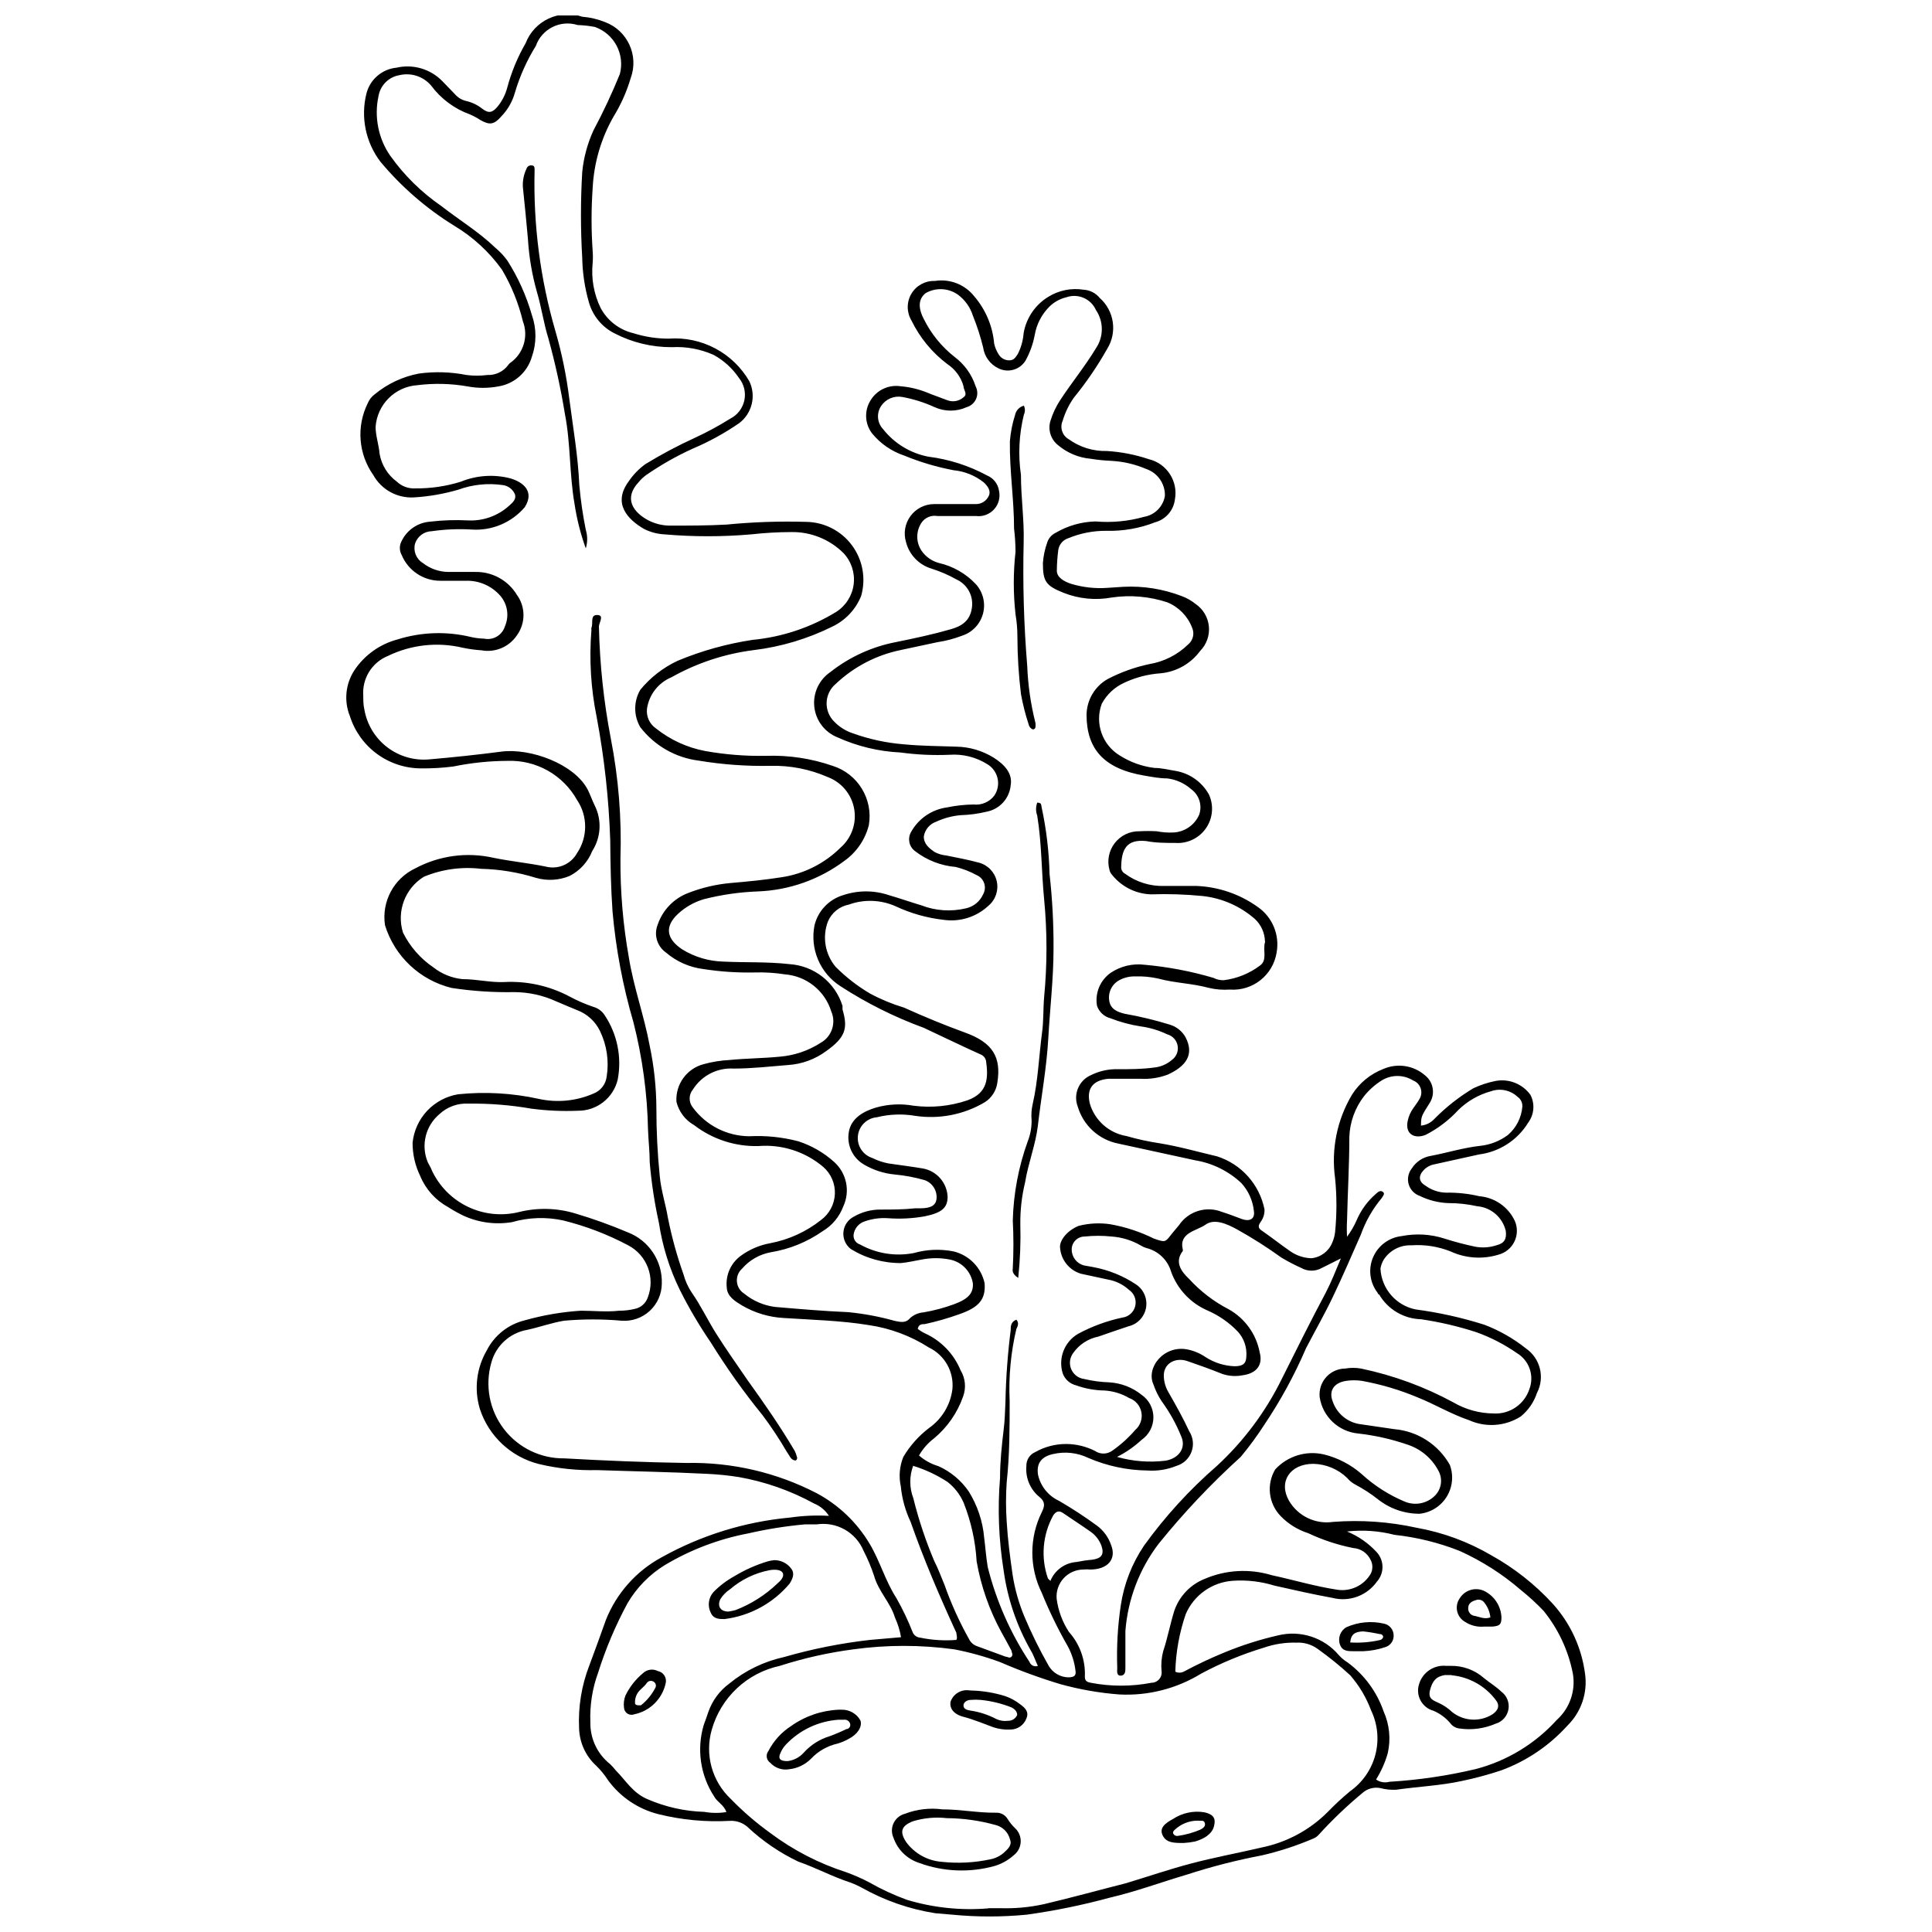 <?xml version="1.0" encoding="UTF-8"?>
<!-- Uploaded to: SVG Repo, www.svgrepo.com, Generator: SVG Repo Mixer Tools -->
<svg width="800px" height="800px" version="1.1" viewBox="144 144 512 512" xmlns="http://www.w3.org/2000/svg">
 <defs>
  <clipPath id="a">
   <path d="m235 148.09h330v503.81h-330z"/>
  </clipPath>
 </defs>
 <g clip-path="url(#a)">
  <path d="m520.58 442.3c1.332-0.133 2.57-0.742 3.488-1.715 3.102-3.168 6.602-5.922 10.406-8.195 1.891-0.883 3.879-1.535 5.926-1.938 3.519-0.637 7.094 0.809 9.188 3.707 1.223 2.371 0.984 5.227-0.609 7.363-2.836 4.633-7.621 7.727-13.008 8.418l-12.016 2.656c-1.02 0.203-1.953 0.727-2.656 1.496-1.441 1.496-1.383 3.047 0.441 4.098 1.602 1.191 3.539 1.848 5.539 1.879 2.941-0.051 5.879 0.266 8.746 0.941 4.082 0.332 7.676 2.824 9.41 6.535 0.777 1.758 0.738 3.769-0.105 5.5-0.84 1.727-2.402 2.996-4.266 3.469-4.191 1.273-8.707 0.957-12.68-0.887-3.289-1.301-6.824-1.852-10.352-1.605-2.93-0.125-5.707 1.309-7.309 3.766-0.457 0.742-0.758 1.57-0.887 2.434 0.281 5.316 4.133 9.766 9.355 10.797 6.16 0.816 12.238 2.168 18.16 4.043 3.996 1.52 7.731 3.648 11.074 6.312 3.789 2.644 5.019 7.695 2.879 11.789-0.805 2.43-2.285 4.582-4.266 6.203-4.113 2.629-9.277 3.004-13.73 0.996-4.762-1.605-9.023-4.207-13.621-6.035h0.004c-4.734-1.988-9.672-3.457-14.727-4.375-1.414-0.219-2.852-0.219-4.266 0-3.211 0.5-4.652 2.656-3.488 5.535l0.004 0.004c1.156 3.293 4.113 5.621 7.582 5.977l8.691 1.273c6.176 0.523 11.691 4.07 14.73 9.469 1.043 2.793 0.734 5.914-0.836 8.449-1.57 2.531-4.227 4.199-7.195 4.504-4.023 0.004-7.926-1.363-11.07-3.875-1.871-1.469-3.875-2.766-5.981-3.875-0.805-0.43-1.52-1.016-2.102-1.715-2.406-2.344-5.613-3.688-8.973-3.766-6.258 0-9.355 4.816-6.422 9.855 2.398 4.031 6.988 6.215 11.629 5.535 7.418-0.574 14.879-0.051 22.145 1.551 6.988 1.242 13.699 3.715 19.82 7.309 6.059 3.367 11.535 7.684 16.223 12.789 4.672 5.148 7.664 11.598 8.582 18.492 0.758 5.09-0.973 10.238-4.652 13.84-4.789 5.305-10.793 9.367-17.496 11.848-3.43 1.141-6.922 2.086-10.461 2.824-5.535 1.219-11.625 1.496-17.441 2.324-1.418 0.074-2.836-0.074-4.207-0.441-1.734-0.336-3.523 0.18-4.816 1.383-4.113 3.414-7.981 7.113-11.57 11.074-0.383 0.418-0.855 0.738-1.387 0.941-4.383 1.871-8.922 3.356-13.562 4.43-6.781 1.289-13.477 3.008-20.043 5.148-6.754 1.992-13.289 4.43-20.152 6.035v-0.004c-7.277 1.984-14.672 3.5-22.145 4.543-6.574 0.637-13.191 0.637-19.766 0l-4.539-0.387v-0.004c-6.785-1.07-13.328-3.34-19.32-6.695-1.016-0.559-2.07-1.043-3.156-1.441-4.762-1.551-9.137-3.93-13.785-5.535-4.934-2.356-9.469-5.453-13.453-9.191-1.297-1.133-2.988-1.711-4.707-1.605-6.348 0.352-12.711-0.242-18.879-1.773-5.359-1.34-10.078-4.516-13.344-8.969-0.898-1.41-1.957-2.711-3.156-3.875-2.809-2.562-4.445-6.164-4.539-9.965-0.258-5.664 0.664-11.32 2.715-16.609 1.496-3.984 2.934-7.973 4.375-12.016l-0.004 0.004c2.812-7.094 8.023-12.969 14.727-16.609 10.523-5.875 22.16-9.48 34.16-10.574 3.391-0.492 6.82-0.641 10.242-0.445-0.945-1.465-2.316-2.606-3.93-3.266-6.25-3.426-13.02-5.805-20.043-7.031-2.715-0.422-5.449-0.699-8.195-0.832-9.742-0.5-19.543-0.664-29.344-0.996h0.004c-5.16 0.129-10.316-0.41-15.336-1.605-7.391-1.852-13.309-7.371-15.668-14.613-1.566-5.199-0.902-10.812 1.828-15.504 2.035-4 5.715-6.91 10.074-7.973 4.844-1.367 9.816-2.219 14.836-2.547 3.379 0 6.809 0.387 10.188 0 1.418 0.008 2.832-0.16 4.207-0.496 1.586-0.348 2.871-1.508 3.379-3.047 2.019-5.25-0.219-11.18-5.203-13.785-5.449-2.894-11.23-5.106-17.219-6.59-4.488-0.977-9.148-0.824-13.566 0.445-4.414 0.738-8.949 0.121-13.008-1.773-1.352-0.66-2.664-1.402-3.934-2.215-3.352-1.832-5.973-4.762-7.418-8.305-1.32-2.723-2.004-5.715-1.992-8.746 0.324-3.168 1.68-6.144 3.859-8.465 2.184-2.32 5.066-3.859 8.211-4.379 7.141-0.734 14.355-0.32 21.371 1.219 4.84 1.07 9.898 0.586 14.449-1.387 1.922-0.723 3.285-2.445 3.543-4.484 0.668-4.125 0.047-8.359-1.773-12.125-1.242-2.559-3.422-4.539-6.09-5.535-1.828-0.719-3.652-1.551-5.535-2.324-3.477-1.594-7.25-2.422-11.074-2.438-5.555 0.105-11.113-0.266-16.609-1.105-8.395-2.047-15.102-8.355-17.66-16.609-0.953-6.231 2.285-12.348 7.973-15.059 6.356-3.41 13.727-4.414 20.762-2.824 4.594 0.941 9.246 1.383 13.84 2.324 3.254 0.855 6.672-0.605 8.305-3.543 2.879-4.266 2.879-9.852 0-14.117-1.82-3.254-4.508-5.945-7.758-7.773-3.254-1.824-6.949-2.719-10.676-2.578-4.82 0.023-9.621 0.523-14.34 1.492-2.793 0.359-5.602 0.527-8.414 0.5-4.231 0.02-8.352-1.312-11.77-3.805-3.418-2.488-5.945-6.008-7.223-10.035-1.617-3.992-1.18-8.516 1.164-12.125 2.676-4.031 6.731-6.941 11.402-8.195 6.316-1.988 13.055-2.219 19.488-0.664 1.145 0.262 2.316 0.41 3.488 0.441 2.414 0.512 4.816-0.906 5.539-3.266 1.168-2.68 0.715-5.789-1.164-8.027-2.293-2.668-5.672-4.156-9.191-4.043h-6.699c-4.496 0.035-8.566-2.656-10.297-6.809-0.66-1.168-0.66-2.598 0-3.766 1.43-2.938 4.324-4.883 7.586-5.094 3.269-0.387 6.566-0.496 9.855-0.332 4.07 0.238 8.062-1.18 11.07-3.93 0.941-0.832 1.992-1.773 1.441-3.102-0.582-1.266-1.773-2.144-3.156-2.324-3.973-0.578-8.023-0.16-11.793 1.219-3.844 1.121-7.797 1.809-11.793 2.047-4.418 0.242-8.586-2.059-10.738-5.922-1.938-2.738-3.102-5.945-3.363-9.289-0.266-3.344 0.383-6.695 1.867-9.703 0.379-0.945 1.012-1.77 1.828-2.379 3.394-2.82 7.453-4.727 11.789-5.535 4.184-0.566 8.43-0.434 12.57 0.387 1.836 0.238 3.699 0.238 5.535 0 2.172 0.09 4.25-0.906 5.535-2.656 0.117-0.191 0.27-0.363 0.445-0.5 3.566-2.453 4.988-7.031 3.43-11.074-1.156-4.805-3.019-9.414-5.535-13.672-3.367-4.699-7.664-8.656-12.621-11.629-7.406-4.57-14.027-10.312-19.602-16.996-3.906-5.144-5.269-11.781-3.707-18.047 0.941-3.742 4.133-6.492 7.973-6.867 4.41-1.02 9.031 0.348 12.18 3.602l3.266 3.379v-0.004c0.758 0.906 1.785 1.547 2.934 1.828 1.574 0.348 3.051 1.051 4.32 2.047 1.715 1.328 2.711 1.105 4.098-0.555 1.191-1.461 2.059-3.16 2.543-4.981 1.102-4.129 2.738-8.094 4.875-11.793 2.305-5.988 8.926-9.094 15.004-7.031 2.09 0.172 4.144 0.656 6.09 1.441 5.945 2.25 8.961 8.875 6.754 14.836-1.055 3.582-2.582 7.008-4.539 10.188-3.316 5.805-5.215 12.312-5.539 18.988-0.387 5.531-0.387 11.082 0 16.609 0.086 1.07 0.086 2.144 0 3.211-0.414 4.086 0.312 8.207 2.106 11.902 1.801 3.379 4.969 5.816 8.691 6.699 3.027 0.957 6.184 1.445 9.355 1.441 4.266-0.316 8.531 0.578 12.309 2.574 3.781 1.996 6.922 5.019 9.062 8.719 1.848 3.856 0.738 8.477-2.656 11.074-3.891 2.688-8.047 4.973-12.402 6.809-4.297 1.957-8.406 4.293-12.289 6.977-0.742 0.539-1.414 1.172-1.996 1.883-3.984 4.262-1.551 7.918 2.602 10.133l0.004-0.004c1.715 0.879 3.609 1.352 5.535 1.387 5.039 0 10.133 0 15.168-0.277 7.027-0.684 14.094-0.926 21.148-0.719 4.789 0.086 9.262 2.394 12.102 6.246 2.844 3.852 3.731 8.809 2.406 13.406-1.418 3.508-4.078 6.363-7.477 8.027-6.598 3.293-13.715 5.43-21.035 6.312-7.652 0.973-15.039 3.414-21.758 7.195-3.484 1.449-5.949 4.625-6.481 8.363-0.223 2.012 0.668 3.984 2.328 5.148 3.812 3.055 8.316 5.129 13.121 6.031 5.332 0.953 10.746 1.379 16.164 1.273 5.981-0.199 11.949 0.699 17.605 2.66 6.672 2.113 10.762 8.824 9.578 15.723-0.965 3.797-3.238 7.129-6.422 9.41-6.652 4.988-14.668 7.828-22.977 8.141-4.82 0.176-9.605 0.863-14.281 2.047-2.559 0.742-4.91 2.07-6.867 3.875-3.652 3.379-3.102 6.644 1.051 9.41v0.004c3.332 2.062 7.156 3.191 11.074 3.266 5.535 0.277 11.516 0 17.328 0.664 3.199 0.195 6.266 1.355 8.785 3.336 2.523 1.977 4.383 4.676 5.332 7.738v0.941c1.496 5.039 0.773 7.418-4.375 11.074l0.004-0.004c-2.926 2.148-6.402 3.418-10.023 3.656-4.816 0.387-9.633 0.941-14.449 0.941-4.34-0.266-8.477 1.855-10.797 5.535-1.16 1.395-1.16 3.422 0 4.816 3.516 4.738 9.051 7.547 14.949 7.586 4.363-0.227 8.73 0.223 12.957 1.328 3.547 1.145 6.812 3.031 9.578 5.535 3.258 2.957 4.223 7.688 2.379 11.684-1.027 2.785-2.981 5.133-5.535 6.641-4.07 2.84-8.723 4.734-13.621 5.539-2.992 0.527-5.711 2.07-7.695 4.371-0.965 0.871-1.465 2.141-1.355 3.434 0.105 1.293 0.812 2.461 1.91 3.156 2.344 1.93 5.184 3.156 8.191 3.543 6.477 0.555 12.898 1.105 19.379 1.383 4.195 0.406 8.344 1.188 12.402 2.328 1.605 0.332 2.934 0.609 4.098-0.832 0.977-0.84 2.199-1.344 3.484-1.438 2.758-0.473 5.461-1.195 8.086-2.16 3.766-1.383 5.148-2.934 4.984-5.535h-0.004c-0.52-3.188-2.977-5.707-6.144-6.312-2.43-0.473-4.93-0.473-7.363 0-1.883 0.332-3.711 0.773-5.535 0.941-4.691 0.031-9.293-1.254-13.289-3.711-1.387-1.062-2.137-2.762-1.977-4.504 0.156-1.742 1.195-3.281 2.754-4.078 2.133-1.238 4.559-1.891 7.031-1.883 3.047 0 6.144 0 9.191-0.332h1.383c3.047 0 4.152-0.941 4.32-2.492l-0.004 0.004c0.227-2.191-1.078-4.254-3.156-4.984-2.602-0.746-5.273-1.25-7.973-1.496-2.875-0.277-5.652-1.184-8.137-2.656-2.965-1.742-4.551-5.133-3.984-8.527 0.555-3.652 3.82-5.535 7.141-6.531 3.273-0.938 6.723-1.109 10.074-0.5 4.793 0.605 9.656 0.113 14.23-1.438 5.535-1.992 5.535-6.09 4.926-10.465-0.164-0.793-0.73-1.441-1.492-1.715-5.039-2.269-10.02-4.707-15.004-7.031-7.777-2.844-15.207-6.559-22.148-11.074-2.617-1.691-4.668-4.133-5.883-7.008-1.215-2.871-1.535-6.043-0.926-9.102 0.938-3.816 3.82-6.848 7.586-7.973 3.934-1.328 8.191-1.328 12.125 0 2.879 0.832 5.535 1.773 8.637 2.711 3.762 1.445 7.871 1.715 11.793 0.777 2.016-0.441 3.703-1.82 4.539-3.711 0.508-0.891 0.609-1.957 0.285-2.93-0.328-0.973-1.059-1.762-2.004-2.164-1.746-0.953-3.606-1.676-5.535-2.156-3.93-0.332-7.68-1.793-10.797-4.211-1.574-1.168-2.027-3.332-1.051-5.035 1.961-3.562 5.492-5.988 9.523-6.535 2.312-0.48 4.668-0.742 7.031-0.773 2.137 0.238 4.238-0.668 5.535-2.383 0.895-1.336 1.199-2.984 0.844-4.555-0.355-1.57-1.34-2.926-2.727-3.75-2.988-1.871-6.5-2.746-10.02-2.488-4.348 0.184-8.699-0.02-13.012-0.609-5.738-0.273-11.371-1.625-16.609-3.988-3.402-1.332-5.789-4.445-6.195-8.078-0.406-3.637 1.234-7.195 4.258-9.25 5.047-3.977 10.969-6.691 17.273-7.918 4.926-0.996 9.855-2.047 14.672-3.434 2.934-0.832 5.039-2.269 5.535-5.535 0.543-3.168-1.117-6.305-4.039-7.641-2.109-1.184-4.336-2.148-6.644-2.879-3.328-0.996-5.891-3.664-6.754-7.031-0.715-2.356-0.277-4.914 1.184-6.898 1.461-1.98 3.769-3.16 6.234-3.176h5.535 5.539c1.516 0.027 2.898-0.871 3.488-2.269 0.555-1.328-0.387-2.547-1.383-3.488h-0.004c-2.293-1.816-5.059-2.934-7.973-3.211-4.473-0.844-8.852-2.144-13.062-3.875-3.367-1.117-6.348-3.172-8.582-5.926-1.914-2.539-2.066-5.992-0.387-8.691 1.645-2.754 4.797-4.242 7.969-3.766 2.356 0.199 4.668 0.742 6.867 1.605 1.828 0.773 3.711 1.383 5.535 2.106 1.457 0.547 3.094 0.25 4.266-0.777 1.219-0.832 0-1.938 0-2.988-0.68-2.387-2.191-4.449-4.266-5.812-4.047-3.047-7.309-7.016-9.523-11.57-1.301-2.18-1.305-4.894-0.012-7.078 1.293-2.184 3.68-3.481 6.215-3.387 3.973-0.637 7.981 0.93 10.465 4.098 3.019 3.516 4.856 7.894 5.258 12.512 0.215 0.961 0.59 1.879 1.105 2.711 0.562 1.043 1.645 1.699 2.824 1.719 1.383 0 1.715-0.832 2.324-1.66h0.004c0.875-1.727 1.402-3.609 1.547-5.539 0.688-4.004 3.066-7.516 6.535-9.633 2.805-1.742 6.148-2.41 9.41-1.883 1.641 0.105 3.168 0.887 4.207 2.16 3.875 3.414 4.715 9.121 1.996 13.508-2.562 4.543-5.508 8.859-8.805 12.902-1.328 1.867-2.336 3.945-2.988 6.144-0.809 1.781-0.137 3.883 1.551 4.871 2.953 2.144 6.535 3.254 10.184 3.156 3.769 0.23 7.492 0.957 11.074 2.16 4.809 1.152 7.856 5.883 6.922 10.738-0.367 2.863-2.422 5.223-5.207 5.981-4.141 1.621-8.562 2.391-13.008 2.269-3.418-0.023-6.805 0.637-9.965 1.938-1.426 0.43-2.481 1.633-2.715 3.102-0.242 1.836-0.371 3.684-0.387 5.535 0 1.773 1.883 2.824 3.652 3.434 3.172 0.977 6.492 1.352 9.801 1.105l4.207-0.277c5.285-0.266 10.566 0.582 15.504 2.492 1.301 0.484 2.516 1.176 3.598 2.051 2 1.355 3.293 3.535 3.531 5.941 0.234 2.406-0.613 4.793-2.312 6.516-2.488 3.371-6.293 5.527-10.465 5.922-3.379 0.23-6.684 1.094-9.746 2.547-2.504 1.156-4.566 3.102-5.867 5.535-1.902 5.141 0.121 10.906 4.816 13.73 2.766 1.75 5.887 2.867 9.137 3.269 1.883 0 3.766 0.5 5.535 0.773 3.769 0.613 7.055 2.918 8.914 6.258 1.34 2.918 1.039 6.324-0.793 8.965-1.828 2.637-4.918 4.113-8.121 3.879-2.602 0-5.148 0-7.75-0.5-5.148-0.5-6.531 2.106-6.59 7.031 0.02 0.676 0.402 1.289 0.996 1.605 3.019 2.242 6.707 3.394 10.465 3.266h8.469 0.004c5.828 0.223 11.469 2.148 16.219 5.539 3.926 2.691 5.898 7.441 5.039 12.125-0.961 5.988-6.352 10.25-12.402 9.797-1.855 0.133-3.723-0.016-5.535-0.441-4.43-1.219-9.078-1.273-13.508-2.492-2-0.441-4.047-0.629-6.09-0.555-1.406-0.031-2.797 0.293-4.043 0.941-2.039 1.039-3.164 3.285-2.769 5.539 0.332 2.215 2.215 2.988 4.152 3.434v-0.004c4.023 0.711 8 1.672 11.906 2.879 1.758 0.531 3.246 1.723 4.152 3.324 2.438 4.707 0 7.75-4.707 9.91-2.312 0.871-4.785 1.25-7.254 1.105h-8.469c-4.262 0.387-5.867 2.769-4.926 6.59h-0.004c1.328 4.473 5.086 7.801 9.691 8.582 2.922 0.84 5.902 1.488 8.91 1.938 5.094 0.832 10.078 2.269 15.059 3.434l0.004-0.004c3.168 1.004 6.008 2.836 8.227 5.309 2.223 2.477 3.738 5.496 4.394 8.754 0.055 1.215-0.316 2.41-1.051 3.379-0.609 0.887-0.719 1.551 0.277 2.215 2.656 1.828 5.148 3.82 7.641 5.535h-0.004c1.633 1.129 3.555 1.762 5.539 1.828 2.465-0.23 4.598-1.809 5.535-4.098 0.398-0.898 0.66-1.848 0.773-2.824 0.473-4.75 0.473-9.535 0-14.285-1.066-7.676 0.516-15.488 4.488-22.145 1.961-3.106 4.875-5.492 8.301-6.809 3.715-1.617 8.027-0.949 11.074 1.715 2.231 1.789 2.734 4.977 1.164 7.363-2.215 3.488-2.215 3.488-2.269 5.926zm-123.13 136.3c0.332-0.664 0-1.273 0-1.883-4.43-9.633-8.637-19.434-12.125-29.398-1.402-2.965-2.285-6.148-2.602-9.41-0.57-2.609-0.34-5.332 0.664-7.809 1.766-2.984 4.098-5.598 6.863-7.695 3.394-2.402 5.621-6.117 6.144-10.242 0.453-4.637-2.047-9.066-6.254-11.07-4.816-3.082-10.234-5.098-15.891-5.926-7.418-1.219-15.004-1.383-22.531-1.883-3.906-0.203-7.703-1.344-11.074-3.32-1.828-1.105-3.93-2.379-4.043-4.707-0.367-3.254 1.023-6.461 3.656-8.414 2.328-1.715 5.016-2.867 7.859-3.379 4.918-0.926 9.535-3.035 13.453-6.144 2.207-1.617 3.559-4.152 3.68-6.883 0.117-2.734-1.012-5.375-3.07-7.18-4.777-4.055-10.969-6.047-17.215-5.535-6.133 0.152-12.133-1.801-17-5.535-2.356-1.332-4.059-3.574-4.703-6.203-0.285-4.613 2.727-8.785 7.195-9.965 2.242-0.617 4.543-0.988 6.867-1.105 4.43-0.441 8.914-0.441 13.398-0.887 3.824-0.324 7.512-1.578 10.738-3.656 2.965-1.633 4.191-5.262 2.824-8.359-1.707-5.473-6.574-9.355-12.289-9.797-2.676-0.418-5.383-0.586-8.086-0.5-4.481 0.094-8.965-0.203-13.398-0.887-3.723-0.441-7.231-1.984-10.074-4.43-2.309-1.652-3.199-4.664-2.16-7.305 1.312-3.918 4.324-7.031 8.195-8.473 3.551-1.379 7.277-2.254 11.07-2.602 4.539-0.387 9.137-0.832 13.676-1.551 5.863-0.898 11.289-3.633 15.504-7.805 2.941-2.555 4.324-6.465 3.644-10.301-0.684-3.836-3.328-7.027-6.969-8.414-4.812-2.109-10.027-3.129-15.281-2.988-6.356 0.121-12.715-0.344-18.988-1.387-6.121-0.777-11.68-3.965-15.445-8.855-1.793-3.062-1.793-6.852 0-9.91 2.688-3.273 6.074-5.902 9.91-7.695 6.371-2.652 13.047-4.512 19.875-5.539 7.848-0.758 15.422-3.293 22.145-7.418 2.562-1.641 4.262-4.34 4.625-7.363 0.363-3.019-0.641-6.047-2.742-8.25-3.676-3.637-8.668-5.633-13.84-5.535-3.535 0.012-7.066 0.215-10.574 0.609-7.644 0.664-15.332 0.664-22.977 0-1.934-0.094-3.82-0.602-5.535-1.496-4.152-2.438-8.305-6.644-3.984-12.512h-0.004c1.199-1.777 2.695-3.332 4.43-4.594 4.231-2.586 8.609-4.918 13.121-6.977 3.238-1.5 6.383-3.199 9.41-5.094 1.91-0.973 3.277-2.758 3.719-4.856s-0.094-4.281-1.449-5.941c-1.711-2.535-4.008-4.625-6.695-6.09-3.477-1.555-7.273-2.254-11.074-2.047-5.277 0.027-10.484-1.227-15.172-3.656-3.332-1.66-5.805-4.66-6.809-8.246-1.102-3.84-1.695-7.801-1.77-11.793-0.445-7.562-0.445-15.141 0-22.699 0.375-3.832 1.387-7.574 2.988-11.074 2.582-4.84 4.91-9.809 6.977-14.891 1.402-5.269-1.496-10.727-6.644-12.512-1.5-0.285-3.016-0.449-4.539-0.5-4.582-1.438-9.477 1.012-11.074 5.535-2.387 3.852-4.246 8.004-5.535 12.348-0.656 2.371-1.895 4.539-3.598 6.312-1.938 2.215-3.102 2.379-5.535 0.996h-0.004c-0.879-0.574-1.805-1.074-2.766-1.496-4.113-1.477-7.695-4.133-10.301-7.641-2.059-2.434-5.312-3.504-8.414-2.766-2.836 0.477-5.059 2.699-5.535 5.535-1.203 5.504-0.059 11.262 3.156 15.887 3.68 5.16 8.234 9.637 13.453 13.234 4.762 3.711 9.965 6.863 14.34 11.074v-0.004c1.207 1.008 2.289 2.16 3.211 3.434 2.84 4.461 5.019 9.312 6.477 14.395 1.266 3.582 1.266 7.492 0 11.074-1.195 4.129-4.668 7.191-8.914 7.859-2.672 0.496-5.41 0.496-8.082 0-4.406-0.773-8.902-0.887-13.344-0.332-5.941 0.402-10.672 5.133-11.074 11.074 0 2.379 0.887 4.707 1.051 7.086h0.004c0.504 2.981 2.152 5.641 4.594 7.418 1.297 1.223 3.035 1.863 4.816 1.773 4.109 0.047 8.203-0.551 12.125-1.773 4.164-1.699 8.766-2.012 13.121-0.883 3.266 0.941 6.531 3.379 3.82 7.641v-0.004c-3.488 4.09-8.703 6.285-14.062 5.926-3.531-0.215-7.074-0.066-10.574 0.441-2.019 0.039-3.797 1.352-4.43 3.269-0.543 1.98 0.293 4.082 2.051 5.148 1.926 1.52 4.301 2.356 6.754 2.379h7.086c4.504-0.109 8.723 2.191 11.07 6.035 2.356 3.215 2.356 7.582 0 10.797-2.074 3.066-5.769 4.609-9.41 3.93-1.637-0.109-3.266-0.332-4.871-0.664-6.676-1.602-13.699-0.836-19.875 2.16-4.231 1.715-6.871 5.965-6.535 10.52 0 1.219 0 2.379 0.277 3.598 0.668 3.996 2.828 7.594 6.047 10.059 3.215 2.465 7.246 3.621 11.281 3.227 6.367-0.555 12.68-1.219 18.988-2.047 7.695-0.996 19.379 3.266 22.922 10.133 0.664 1.328 1.164 2.824 1.828 4.152 1.922 3.859 1.668 8.441-0.664 12.066-1.129 2.852-3.254 5.191-5.981 6.59-2.844 1.188-6.008 1.363-8.969 0.5-4.703-1.461-9.582-2.262-14.504-2.383-5.152-0.609-10.379 0.113-15.172 2.106-4.996 3.09-7.269 9.168-5.535 14.781 1.852 3.727 4.637 6.914 8.082 9.246 2.219 1.746 4.887 2.82 7.695 3.102 3.766 0 7.473 0.941 11.074 0.773 5.996-0.312 11.969 1.008 17.273 3.82 2.039 1.102 4.172 2.027 6.367 2.769 1.207 0.336 2.25 1.105 2.934 2.156 3.367 5.023 4.621 11.168 3.488 17.109-1.164 4.883-5.555 8.309-10.574 8.25-4.125 0.172-8.254-0.012-12.348-0.555-5.481-0.953-11.043-1.398-16.609-1.328-2.832-0.168-5.613 0.832-7.695 2.766-3.644 3.051-4.934 8.086-3.211 12.512 0.332 0.832 0.887 1.551 1.164 2.379v0.004c1.969 4.234 5.348 7.652 9.559 9.672 4.211 2.023 8.992 2.516 13.527 1.402 4.945-1.23 10.129-1.098 15.004 0.387 4.703 1.402 9.324 3.066 13.84 4.981 5.609 2.148 9.234 7.621 9.027 13.621-0.023 2.75-1.188 5.363-3.215 7.223-2.023 1.859-4.731 2.793-7.473 2.578-5.047-0.445-10.121-0.445-15.168 0-3.379 0.555-6.531 1.715-9.855 2.438v-0.004c-4.578 0.812-8.27 4.203-9.469 8.691-1.734 6.047-0.504 12.555 3.312 17.551 3.82 5 9.777 7.894 16.066 7.809 10.797 0.609 21.594 1.051 32.387 1.219v-0.004c11.988-0.238 23.844 2.523 34.492 8.031 5.797 3.109 10.641 7.742 14.008 13.395 2.769 4.652 4.152 9.855 7.086 14.395 1.633 2.867 3.055 5.848 4.262 8.914 0.301 0.863 1.082 1.473 1.996 1.551 3.164 0.66 6.406 0.867 9.633 0.609zm21.59 6.867c-0.664-1.383-1.105-2.824-1.883-4.098-3.734-6.562-6.18-13.777-7.195-21.262-1.297-8.09-1.613-16.305-0.941-24.469 0-4.207 0.441-8.414 0.941-12.621 0.332-2.547 0.387-5.148 0.5-7.695l-0.004-0.004c0.133-6.293 0.594-12.578 1.387-18.824 0-0.996 0-2.16 1.496-2.769 0.773 0.832 0.387 1.715 0 2.492h-0.004c-1.469 6.238-2.066 12.648-1.77 19.047 0 7.141 0 14.285-0.773 21.426h-0.004c-0.25 3.559-0.25 7.129 0 10.684 0.277 4.652 0.887 9.301 1.551 13.895v0.004c0.586 3.801 1.629 7.519 3.102 11.07 1.895 4.5 4.059 8.883 6.477 13.125 1.074 1.836 3.023 2.988 5.148 3.043 1.715 0 2.16-0.555 1.938-1.828-0.277-2.289-0.992-4.508-2.102-6.531-2.582-4.512-4.859-9.191-6.812-14.008-3.352-6.75-3.352-14.676 0-21.426 0.832-1.66 0.887-2.769-0.609-3.984h0.004c-2.457-1.98-3.766-5.055-3.488-8.195-0.066-1.598 0.859-3.07 2.324-3.711 2.547-1.441 5.43-2.188 8.359-2.156 2.598 0.031 5.152 0.656 7.473 1.824 1.367 0.949 3.176 0.949 4.543 0 2.269-1.582 4.336-3.441 6.144-5.535 1.344-1.16 1.969-2.953 1.637-4.699-0.332-1.746-1.566-3.184-3.242-3.769-1.992-1.168-4.231-1.852-6.535-1.996-2.586-0.035-5.148-0.504-7.582-1.383-1.613-0.41-2.918-1.594-3.488-3.156-1.25-4.004 0.426-8.336 4.039-10.465 3.688-1.988 7.641-3.445 11.738-4.316 1.676-0.203 3.047-1.426 3.441-3.066 0.395-1.641-0.27-3.356-1.668-4.297-1.555-1.41-3.473-2.352-5.539-2.715l-7.199-1.551 0.004 0.004c-3.176-0.965-5.398-3.828-5.535-7.144 0-1.992 2.16-4.43 4.926-5.535 2.731-0.699 5.57-0.852 8.359-0.441 4.039 0.707 7.953 1.996 11.625 3.82 2.988 0.996 2.934 1.051 4.707-1.273l1.938-2.324v-0.004c2.496-3.684 7.219-5.137 11.352-3.488 1.773 0.555 3.488 1.219 5.258 1.883 1.773 0.664 3.598 0.277 3.211-2.16-0.293-2.742-1.457-5.324-3.32-7.363-3.391-3.176-7.648-5.277-12.234-6.031l-20.375-4.43c-5.129-1.008-9.27-4.785-10.742-9.801-1.266-3.285 0.305-6.984 3.543-8.359 2.219-1.098 4.672-1.629 7.144-1.551 3.156 0 6.312 0 9.523-0.441h-0.004c1.738-0.16 3.383-0.859 4.707-1.992 1.211-0.855 1.816-2.336 1.555-3.793-0.262-1.461-1.34-2.637-2.773-3.019-2.219-1.066-4.59-1.773-7.031-2.102-2.746-0.422-5.438-1.148-8.027-2.16-1.668-0.438-3-1.688-3.543-3.32-0.566-3.348 0.832-6.727 3.598-8.695 2.648-1.789 5.856-2.555 9.027-2.156 6.188 0.551 12.309 1.719 18.27 3.484 0.836 0.434 1.77 0.641 2.711 0.609 3.477-0.434 6.777-1.77 9.578-3.875 2.047-1.441 0.719-4.098 1.328-6.144 0.062-0.102 0.062-0.23 0-0.332-0.07-2.231-1.027-4.344-2.656-5.867-3.883-3.402-8.711-5.527-13.84-6.09-4.562-0.453-9.148-0.602-13.73-0.445-4.184-0.145-8.074-2.18-10.574-5.535-0.184-0.27-0.316-0.57-0.387-0.887-0.703-2.461-0.199-5.113 1.363-7.141 1.562-2.031 3.992-3.203 6.551-3.156 1.531-0.082 3.066-0.082 4.598 0 1.383 0.273 2.797 0.387 4.207 0.332 3.059-0.066 5.801-1.902 7.031-4.707 0.883-2.496 0-5.277-2.16-6.809-1.766-1.562-3.969-2.547-6.312-2.824-1.992 0-3.984-0.387-5.926-0.719-11.074-1.828-15.391-7.254-15.445-16.055 0.027-3.934 2.133-7.559 5.539-9.523 3.488-1.828 7.215-3.172 11.07-3.988 3.887-0.641 7.481-2.457 10.301-5.203 1.328-1.078 1.762-2.922 1.051-4.484-1.172-3.047-3.559-5.473-6.59-6.699-4.723-1.555-9.746-1.992-14.672-1.273-4.273 0.797-8.684 0.375-12.73-1.219-4.762-1.883-5.535-3.047-5.535-7.863l-0.004 0.004c0.129-1.891 0.52-3.754 1.164-5.535 0.352-1.09 1.129-1.992 2.16-2.492 3.223-1.91 6.883-2.961 10.629-3.047 4.32 0.371 8.672-0.043 12.844-1.219 2.836-0.477 5.059-2.699 5.535-5.535 0.102-3.203-1.895-6.098-4.926-7.141-2.914-1.25-6.023-1.98-9.191-2.16-1.855-0.074-3.703-0.258-5.535-0.555-3.156-0.273-6.152-1.508-8.582-3.543-1.98-1.508-2.82-4.09-2.102-6.477 0.602-1.957 1.477-3.824 2.602-5.535 3.047-4.652 6.59-8.969 9.469-13.73h-0.004c2.074-3.059 2.074-7.074 0-10.133-1.34-3-4.762-4.469-7.859-3.375-1.695 0.402-3.246 1.266-4.484 2.488-2.031 2.035-3.387 4.644-3.875 7.477-0.445 2.383-1.27 4.684-2.438 6.809-1.504 2.445-4.629 3.336-7.199 2.047-2.188-1.051-3.703-3.129-4.039-5.535-0.703-2.867-1.609-5.68-2.715-8.414-0.695-2.211-2.07-4.148-3.93-5.539-2.527-1.809-5.879-1.98-8.582-0.441-1.883 1.496-2.106 3.766-0.5 6.863l0.004 0.004c1.941 3.93 4.742 7.371 8.191 10.074 2.602 1.953 4.535 4.66 5.539 7.75 0.543 1.035 0.59 2.262 0.129 3.336-0.461 1.078-1.387 1.887-2.512 2.203-2.691 1.215-5.777 1.215-8.469 0-2.758-1.262-5.656-2.172-8.637-2.715-2.156-0.367-4.324 0.566-5.539 2.383-1.293 1.91-1.086 4.465 0.5 6.144 2.988 3.805 7.258 6.402 12.012 7.309 5.453 0.68 10.727 2.371 15.559 4.981 1.688 0.699 2.887 2.234 3.156 4.043 0.391 1.758-0.094 3.598-1.309 4.93-1.211 1.332-2.996 1.992-4.781 1.77h-10.242c-1.629-0.289-3.277 0.406-4.207 1.77-1.496 2.25-1.496 5.172 0 7.418 1.105 1.613 2.758 2.773 4.648 3.269 3.703 0.855 7.074 2.781 9.691 5.535 1.953 2.109 2.695 5.07 1.965 7.852s-2.828 5-5.566 5.879c-2.109 0.805-4.297 1.383-6.531 1.715l-9.578 2.047v0.004c-6.527 1.312-12.551 4.441-17.383 9.023-1.449 1.223-2.32 3-2.391 4.898-0.074 1.895 0.652 3.734 2 5.066 1.367 1.422 3.059 2.484 4.93 3.102 4.406 1.59 9.004 2.574 13.676 2.934 4.594 0.441 9.191 0.441 13.73 0.609h-0.004c3.527 0.055 6.973 1.07 9.969 2.934 2.711 1.715 5.039 4.098 4.484 7.254-0.305 3.488-2.879 6.352-6.312 7.031-2.285 0.555-4.625 0.871-6.977 0.941-2.223 0.195-4.394 0.777-6.422 1.715-1.75 0.594-3.027 2.106-3.32 3.93 0 1.992 1.383 3.102 2.934 4.152 0.949 0.488 1.98 0.789 3.043 0.887 2.879 0.609 5.535 1.051 8.582 1.883 2.383 0.617 4.223 2.512 4.769 4.91 0.547 2.398-0.289 4.906-2.168 6.496-3.188 3-7.566 4.383-11.902 3.762-4.41-0.496-8.711-1.711-12.734-3.598-3.922-1.742-8.363-1.902-12.398-0.441-2.477 0.48-4.555 2.16-5.539 4.484-1.535 4.078-0.754 8.672 2.051 12.012 2.731 2.742 5.801 5.125 9.133 7.086 2.859 1.535 5.863 2.777 8.969 3.711 5.535 2.492 10.629 4.594 16.109 6.59 7.418 2.656 9.742 6.531 8.637 13.344l0.004-0.004c-0.301 2.121-1.516 4.004-3.324 5.148-5.562 3.301-12.098 4.57-18.492 3.602-3.367-0.566-6.816-0.434-10.129 0.387-2.629 0.238-4.727 2.297-5.008 4.922-0.285 2.625 1.324 5.082 3.844 5.875 1.348 0.676 2.781 1.16 4.262 1.438 3.047 0.441 6.09 0.832 9.078 1.328h0.004c3.672 0.645 6.41 3.75 6.586 7.477 0 2.934-1.496 4.262-6.035 5.203h0.004c-3.254 0.582-6.562 0.75-9.855 0.5-2.106-0.133-4.215 0.172-6.203 0.883-1.523 0.535-2.617 1.887-2.824 3.488-0.129 1.168 0.594 2.262 1.719 2.602 4.328 2.406 9.367 3.207 14.227 2.269 3.422-0.977 7.027-1.129 10.52-0.441 4.141 0.988 7.344 4.258 8.25 8.414 0.332 4.262-1.441 6.422-6.754 8.25-2.969 1.062-6 1.93-9.078 2.602-0.719 0-1.66 0-1.883 1.273 0.617 0.48 1.285 0.887 1.992 1.219 4.238 1.949 7.582 5.43 9.355 9.746 1.277 2.098 1.523 4.668 0.664 6.973-1.516 4.32-4.176 8.148-7.695 11.074-1.621 1.227-2.977 2.773-3.984 4.539 1.492 1.301 3.25 2.262 5.148 2.824 3.238 1.457 6.016 3.773 8.027 6.699 2.316 3.715 3.723 7.926 4.098 12.289 0.332 2.547 0.5 5.148 0.941 7.75v0.004c2.246 8.941 5.988 17.441 11.07 25.133 0.152 0.438 0.469 0.793 0.887 0.992 0.418 0.199 0.895 0.219 1.328 0.062zm-13.121 64.223 3.102-0.004c3.887 0.129 7.769-0.223 11.57-1.051 7.309-1.715 14.504-3.711 21.703-5.535 5.535-1.66 11.516-3.711 17.383-5.258 5.867-1.551 12.348-2.769 18.547-4.207v-0.004c6.668-1.332 12.793-4.606 17.605-9.41 1.887-1.961 3.883-3.809 5.981-5.539 3.301-2.344 5.668-5.777 6.684-9.699 1.012-3.922 0.605-8.074-1.148-11.727-1.27-3.406-3.144-6.559-5.535-9.301-2.746-2.523-5.652-4.871-8.691-7.031-1.613-1.145-3.562-1.711-5.539-1.605-2.934-0.086-5.859 0.363-8.637 1.328-5.746 1.738-11.312 4.035-16.605 6.867-6.508 3.996-14.078 5.93-21.703 5.535-5.262-0.398-10.473-1.309-15.559-2.711-5.461-1.641-10.824-3.602-16.055-5.871-3.945-1.449-8-2.582-12.125-3.375-8.871-1.219-17.867-1.219-26.742 0-6.613 0.867-13.137 2.328-19.488 4.375-4.262 0.914-8.199 2.973-11.379 5.957-3.18 2.988-5.484 6.785-6.668 10.98-0.922 3.227-0.941 6.641-0.051 9.871 0.887 3.231 2.648 6.156 5.09 8.457 3.215 3.309 6.719 6.328 10.461 9.023 6.094 4.566 12.902 8.086 20.152 10.41 2.07 0.746 4.086 1.633 6.035 2.656 3.203 1.828 6.559 3.383 10.023 4.648 6.988 2.106 14.316 2.875 21.59 2.269zm93.398-172.18-4.984 2.492 0.004-0.004c-1.715 0.988-3.824 0.988-5.539 0-1.785-0.805-3.523-1.711-5.203-2.715-3.797-2.738-7.754-5.254-11.848-7.527-2.656-1.441-5.926-2.879-8.25-1.219-2.324 1.66-7.199 2.106-6.035 6.644v0.332c-2.324 2.988-0.332 5.535 1.66 7.418 2.988 3.273 6.531 5.992 10.465 8.027 4.316 2.402 7.344 6.602 8.25 11.461 0.887 3.32-0.832 5.535-4.484 6.035-1.848 0.371-3.758 0.238-5.535-0.387-3.047-1.219-6.09-2.324-9.191-3.379-3.102-1.051-6.422 0.609-6.199 4.207 0.07 1.426 0.488 2.812 1.215 4.043 1.992 3.488 3.93 6.922 5.535 10.41l0.004-0.004c1.035 1.617 1.246 3.629 0.57 5.43-0.676 1.797-2.16 3.172-4.004 3.707-2.422 0.984-5.035 1.398-7.641 1.219-5.391-0.066-10.715-1.195-15.668-3.324-2.891-1.398-6.172-1.77-9.301-1.051-3.156 0.664-4.539 2.492-4.043 5.535 0.68 3.027 2.727 5.562 5.539 6.867 3.473 2.016 6.836 4.215 10.074 6.586 1.715 1.27 3.008 3.027 3.711 5.039 1.551 3.766-0.773 6.59-5.535 6.59h-0.004c-0.586-0.059-1.18-0.059-1.77 0-1.996 0.008-3.894 0.848-5.242 2.32s-2.016 3.441-1.844 5.43c0.41 3.144 1.527 6.152 3.266 8.801 2.887 3.234 4.398 7.465 4.207 11.793 0 1.051 0.387 1.441 1.551 1.66v0.004c5.32 1.023 10.789 1.023 16.109 0 0.793-0.008 1.547-0.359 2.059-0.969 0.512-0.605 0.73-1.406 0.602-2.188-0.156-1.75-0.008-3.508 0.441-5.207 1.164-3.488 1.828-7.141 2.934-10.684 1.309-3.859 4.242-6.957 8.027-8.469 5.621-2.422 11.918-2.773 17.773-1 5.867 1.273 11.57 2.988 17.496 3.875v0.004c3.496 0.492 6.945-1.168 8.746-4.211 0.609-1.16 0.609-2.547 0-3.707-0.863-1.82-2.641-3.027-4.652-3.156-4.109-0.824-8.109-2.144-11.902-3.93-2.746-0.879-5.238-2.418-7.254-4.484-3.25-3.316-3.863-8.41-1.492-12.402 3.266-3.559 8.195-5.082 12.898-3.988 3.711 0.906 7.148 2.691 10.02 5.207 3.398 3.113 7.312 5.606 11.574 7.363 2.637 1.035 5.637 0.453 7.695-1.496 1.82-1.688 2.293-4.379 1.16-6.59-1.719-3.367-4.707-5.914-8.305-7.086-4.215-1.449-8.578-2.434-13.008-2.934-5.223-0.473-9.449-4.449-10.242-9.633-0.203-1.922 0.414-3.844 1.699-5.285 1.285-1.445 3.121-2.281 5.055-2.301 1.391-0.246 2.816-0.246 4.207 0 8.547 1.789 16.793 4.809 24.469 8.969 3.246 1.898 6.93 2.91 10.688 2.934 4.258 0.238 8.145-2.422 9.465-6.477 1.344-3.559-0.055-7.57-3.32-9.523-3.32-2.309-6.93-4.172-10.738-5.535-4.789-1.555-9.695-2.703-14.672-3.434-4.57-0.125-8.754-2.594-11.074-6.531 0 0-0.277 0-0.441-0.5-2.059-2.676-2.519-6.25-1.199-9.359 1.32-3.109 4.211-5.266 7.566-5.644 3.793-0.754 7.719-0.523 11.402 0.668 2.691 0.859 5.426 1.582 8.195 2.156 1.848 0.328 3.75 0.195 5.535-0.387 2.16-0.555 2.711-1.66 2.492-3.766-0.828-3.609-3.894-6.273-7.586-6.586-2.527-0.559-5.106-0.836-7.695-0.832-2.594-0.102-5.141-0.742-7.473-1.883-1.441-0.48-2.555-1.637-2.984-3.09-0.43-1.457-0.121-3.031 0.824-4.219 1.121-1.781 2.957-2.992 5.039-3.32 4.375-0.832 8.582-2.16 13.066-2.656 2.668-0.277 5.215-1.273 7.363-2.879 2.203-1.895 3.574-4.578 3.82-7.477 0.086-1.02-0.379-2.012-1.219-2.602-1.902-1.812-4.672-2.394-7.144-1.496-3.227 0.895-6.18 2.59-8.578 4.93-2.469 2.688-5.391 4.922-8.637 6.586-2.769 1.164-5.535 0-4.816-3.598 0.254-1.305 0.805-2.535 1.605-3.598 0.5-0.719 1.051-1.441 1.496-2.215h-0.004c0.551-0.859 0.684-1.922 0.359-2.887-0.32-0.969-1.062-1.738-2.019-2.098-2.543-1.578-5.762-1.578-8.305 0-1.82 1.137-3.434 2.578-4.762 4.266-2.344 3.082-3.68 6.812-3.82 10.684 0 7.363-0.441 14.727-0.609 22.145-0.082 1.441-0.082 2.883 0 4.32 1.016-1.355 1.871-2.824 2.547-4.375 1.145-2.684 2.887-5.07 5.094-6.977 0.5-0.441 1.105-1.051 1.828-0.555 0.719 0.5 0 1.164-0.277 1.66v0.004c-2.406 2.875-4.281 6.156-5.535 9.688-2.438 5.535-4.816 11.074-7.473 16.609-2.16 4.539-4.707 8.969-7.031 13.453h-0.004c-3.051 7.102-6.758 13.906-11.07 20.32-1.91 2.965-4 5.812-6.258 8.523-7.84 7.102-15.113 14.801-21.758 23.031-5.098 6.688-8.152 14.707-8.801 23.09v9.742c0 0.887 0 2.047-1.219 2.106-1.219 0.055-0.941-1.328-0.941-2.047v-0.004c-0.195-5.551 0.117-11.113 0.941-16.609 0.848-5.648 2.949-11.039 6.144-15.777 5.586-7.75 12.051-14.828 19.266-21.094 7.144-6.578 13-14.426 17.273-23.141 3.82-7.641 7.641-15.336 11.684-22.922 1.496-2.879 2.547-5.648 3.93-8.914zm-43.848 109.5c0.699 0.348 1.516 0.348 2.215 0 3.598-1.926 7.293-3.664 11.074-5.203 4.539-1.859 9.223-3.34 14.004-4.43 2.891-0.695 5.914-0.578 8.738 0.34 2.824 0.918 5.34 2.602 7.262 4.867 0.691 0.777 1.492 1.449 2.383 1.992 4.41 3.258 7.731 7.773 9.523 12.953 1.555 3.477 1.945 7.359 1.105 11.074-0.699 2.461-1.742 4.809-3.102 6.977 1.027 0.73 2.332 0.953 3.543 0.609 7.727-0.465 15.395-1.594 22.922-3.379 8.254-2.164 15.699-6.688 21.426-13.012 3.441-3.09 5.051-7.731 4.262-12.289-1.188-6.086-3.852-11.789-7.75-16.609-1.887-1.977-3.902-3.828-6.035-5.535-4.879-4.215-10.344-7.699-16.219-10.355-5.543-2.188-11.352-3.621-17.273-4.262-4.102-1.059-8.359-1.355-12.57-0.887 3.016 1.242 5.719 3.133 7.918 5.539 1.973 2.203 1.973 5.543 0 7.75-2.648 3.723-7.309 5.438-11.738 4.316-5.148-0.941-10.297-2.106-15.445-3.266-3.578-1.105-7.336-1.539-11.074-1.273-2.672 0.195-5.242 1.117-7.43 2.668-2.184 1.555-3.906 3.676-4.969 6.137-1.695 4.922-2.629 10.074-2.769 15.277zm-72.691-9.133c-0.301-1.801-0.844-3.551-1.605-5.203-1.164-3.93-4.375-6.922-5.535-11.074h-0.004c-0.746-2.266-1.672-4.469-2.766-6.59-2.035-4.938-7.18-7.84-12.457-7.031h-3.156c-5.031 0.457-10.023 1.254-14.949 2.383-7.816 1.484-15.312 4.332-22.145 8.414-4.059 2.504-7.441 5.965-9.855 10.078-3.18 5.883-5.797 12.055-7.805 18.434-1.531 4.199-2.227 8.656-2.051 13.121-0.086 4.301 1.84 8.398 5.207 11.074 0.559 0.531 1.074 1.105 1.547 1.715 2.656 2.656 4.484 5.981 8.469 7.641h0.004c4.727 2.043 9.801 3.168 14.949 3.324 1.938 0.344 3.922 0.363 5.867 0.055-0.609-1.883-2.438-2.656-3.211-4.098-3.695-5.629-4.707-12.602-2.769-19.047 0.441-1.164 0.832-2.269 1.219-3.434v0.004c1.051-2.996 2.981-5.602 5.535-7.477 4.215-3.457 9.184-5.863 14.508-7.031 7.441-2.148 15.055-3.668 22.754-4.539zm57.246-47.781c4.172 1.184 8.539 1.523 12.844 1 3.598-0.609 5.535-3.434 4.152-6.477v-0.004c-1.332-3.281-3.062-6.387-5.148-9.246-0.906-1.355-1.633-2.828-2.16-4.371-2.16-4.594 2.824-10.684 9.078-9.355v-0.004c1.711 0.359 3.328 1.059 4.762 2.051 2.273 1.449 4.891 2.269 7.586 2.379 2.215 0 3.102-0.664 3.156-2.602 0.188-2.441-0.656-4.852-2.324-6.644-2.269-2.352-4.977-4.231-7.973-5.535-4.484-1.945-7.969-5.648-9.633-10.242-0.906-3.133-3.418-5.543-6.59-6.312-0.547-0.172-1.066-0.414-1.551-0.719-2.336-1.344-4.949-2.137-7.641-2.324-2.356-0.25-4.731-0.25-7.086 0-0.918-0.016-1.809 0.34-2.461 0.984-0.656 0.645-1.027 1.527-1.027 2.449-0.004 1.945 1.285 3.664 3.156 4.207l2.438 0.441c4.117 0.742 8.035 2.324 11.516 4.652 2.019 1.375 3.031 3.82 2.578 6.223-0.457 2.406-2.297 4.309-4.684 4.848-2.656 0.887-5.535 1.883-7.918 2.711v0.004c-2.715 0.535-5.113 2.102-6.699 4.371-0.918 1.234-1.109 2.863-0.504 4.277 0.602 1.414 1.914 2.402 3.441 2.59 2.176 0.52 4.402 0.816 6.641 0.887 3.137 0.188 6.137 1.348 8.582 3.32 1.949 1.355 3.109 3.578 3.109 5.953 0 2.371-1.16 4.594-3.109 5.949-1.953 1.812-4.152 3.34-6.531 4.539zm-53.98 2.215c-1.082 2.816-1.082 5.934 0 8.75 1.402 5.672 3.254 11.227 5.535 16.609 1.051 2.047 1.828 4.207 2.711 6.312l0.004-0.004c1.746 4.957 3.914 9.754 6.477 14.34 0.426 0.914 1.207 1.613 2.16 1.938l7.531 2.769c0.555 0 1.105 0.555 1.605 0s0-1.051 0-1.551c-0.832-1.605-1.773-3.266-2.656-4.871h-0.004c-3.215-5.871-5.441-12.23-6.59-18.824-0.312-5.316-1.473-10.551-3.43-15.504-0.938-2.172-2.402-4.074-4.266-5.535-2.809-1.84-5.867-3.277-9.078-4.262zm36.375 30.504v0.004c1.195-2.781 3.844-4.664 6.863-4.875 1.371-0.281 2.758-0.484 4.152-0.605 2.492-0.332 3.211-1.383 2.492-3.598v-0.004c-0.559-1.574-1.605-2.934-2.988-3.875-2.438-1.715-4.926-3.32-7.363-4.984-1.219-0.773-1.992 0-2.492 0.773v0.004c-2.789 5.094-3.293 11.125-1.387 16.609 0 0 0.336 0.441 0.723 0.719z"/>
 </g>
 <path d="m354.88 531.04c-1.328 0-1.66-1.383-2.324-2.215h-0.004c-1.965-3.391-4.125-6.66-6.477-9.797-4.965-6.106-9.531-12.523-13.676-19.211-3.066-4.477-5.824-9.156-8.25-14.008-2.742-5.606-4.609-11.598-5.535-17.773-1.172-5.289-1.984-10.652-2.434-16.055 0-2.824-0.332-5.535-0.441-8.469h-0.004c-0.184-9.66-1.484-19.266-3.875-28.625-2.801-9.574-4.652-19.402-5.535-29.344-0.441-6.312-0.555-12.621-0.609-18.879-0.367-10.961-1.57-21.883-3.598-32.664-1.539-7.555-2.004-15.289-1.387-22.977-0.027-0.219-0.027-0.441 0-0.664 0.555-1.164-0.441-3.434 1.551-3.379s0.387 2.047 0.441 3.156v0.004c0.223 9.941 1.277 19.852 3.156 29.617 2.035 10.445 2.891 21.09 2.547 31.723-0.062 8.781 0.676 17.547 2.215 26.188 1.273 7.973 4.098 15.613 5.535 23.473l0.004 0.004c1.148 5.461 1.742 11.027 1.77 16.609-0.008 5.973 0.289 11.938 0.887 17.883 0.332 3.766 1.551 7.418 2.16 11.074v-0.004c1.02 5.113 2.406 10.148 4.152 15.059 0.453 1.695 1.184 3.305 2.156 4.762 2.438 3.488 4.207 7.254 6.422 10.797 2.215 3.543 5.535 8.305 8.359 12.402 4.375 6.09 8.691 12.289 12.512 18.77l0.004-0.004c0.242 0.477 0.426 0.977 0.551 1.496 0.211 0.367 0.09 0.836-0.273 1.051z"/>
 <path d="m299.24 289.33c-1.387-3.844-2.387-7.812-2.992-11.848-1.383-7.918-0.996-15.945-2.547-23.805v-0.004c-1.094-6.734-2.555-13.406-4.371-19.984-1.273-4.098-1.828-8.25-3.047-12.348-1.297-4.59-2.094-9.305-2.379-14.062-0.406-4.539-0.848-9.078-1.328-13.621h-0.004c-0.113-1.734 0.23-3.473 1-5.035 0.207-0.566 0.793-0.895 1.383-0.777 0.719 0 0.719 0.664 0.719 1.273-0.367 14.43 1.5 28.828 5.535 42.688 1.688 5.836 2.906 11.797 3.656 17.824 0.996 7.641 2.324 15.227 2.656 22.922 0.355 3.977 0.93 7.934 1.719 11.848 0.492 1.605 0.492 3.324 0 4.93z"/>
 <path d="m413.84 482.66c-1.551-0.996-1.551-1.883-1.441-2.547 0.223-4.223 0.223-8.453 0-12.68 0.191-7.18 1.535-14.285 3.988-21.035 0.691-1.766 1.027-3.644 0.996-5.539-0.129-1.406-0.035-2.828 0.277-4.207 1.441-6.258 1.66-12.68 2.492-18.988 0.441-3.156 0.277-6.258 0.555-9.41l-0.004-0.004c0.832-8.633 0.832-17.328 0-25.965-0.719-7.309-0.609-14.672-1.828-22.145h0.004c-0.414-1.105-0.414-2.324 0-3.434 1.219 0 0.996 0.609 1.164 1.219h-0.004c1.258 5.828 1.961 11.758 2.106 17.715 0.734 6.562 1.086 13.164 1.051 19.766 0 7.918-0.941 15.777-1.383 23.695-0.441 7.918-1.883 15.5-2.769 23.254-0.609 5.039-2.547 9.855-3.379 14.949h0.004c-0.883 3.625-1.309 7.344-1.273 11.07 0.133 4.769-0.051 9.543-0.555 14.285z"/>
 <path d="m415.34 251.51c0.355 0.754 0.355 1.629 0 2.383-1.293 5.231-1.555 10.668-0.777 16 0 5.981 0.887 11.848 0.719 17.828-0.266 10.914 0.047 21.836 0.941 32.719 0.195 5.082 0.918 10.129 2.16 15.059 0.082 0.422 0.082 0.852 0 1.273 0 0 0 0.332-0.441 0.5-0.441 0.168-1.219-0.609-1.328-1.273-0.875-2.644-1.559-5.344-2.051-8.086-0.617-5.051-0.93-10.137-0.941-15.223 0-1.969-0.168-3.93-0.496-5.871-0.617-5.519-0.617-11.09 0-16.609-0.016-2.051-0.145-4.106-0.391-6.144 0-7.75-1.219-15.391-1.105-23.086 0.184-2.391 0.648-4.75 1.383-7.031 0.242-1.191 1.148-2.141 2.328-2.438z"/>
 <path d="m393.74 623.5c4.816 0 9.41 0.941 14.117 0.887 1.312-0.09 2.559 0.578 3.211 1.719 0.531 0.848 1.164 1.629 1.883 2.324 1.043 0.941 1.609 2.301 1.543 3.703-0.062 1.402-0.75 2.707-1.875 3.551-1.449 1.297-3.172 2.262-5.039 2.82-6.602 1.836-13.613 1.547-20.039-0.828-3.168-1.035-5.672-3.492-6.754-6.644-0.57-1.238-0.559-2.668 0.031-3.894 0.586-1.23 1.691-2.137 3.012-2.473 3.156-1.211 6.562-1.609 9.91-1.164zm1.164 2.324v0.004c-3.016-0.34-6.07-0.059-8.969 0.828-3.102 1.219-3.598 2.769-1.773 5.535v0.004c2.219 3.008 5.633 4.906 9.355 5.203 4.328 0.473 8.703 0.246 12.957-0.664 1.359-0.266 2.625-0.898 3.652-1.828 1.051-0.996 2.106-1.938 1.551-3.379v0.004c-0.441-1.91-1.918-3.406-3.82-3.879-4.219-1.18-8.574-1.793-12.953-1.824z"/>
 <path d="m366.28 597.09h0.719c2.09-0.066 4.039 1.047 5.039 2.879 0.5 1.66-0.773 3.652-3.156 4.871-0.91 0.508-1.875 0.918-2.879 1.219-2.688 0.594-5.141 1.98-7.031 3.984-1.555 1.582-3.606 2.582-5.812 2.824-1.863 0.328-3.762-0.32-5.039-1.715-0.488-0.336-0.82-0.855-0.914-1.445-0.098-0.586 0.055-1.184 0.418-1.656 1.395-2.707 3.473-4.996 6.035-6.644 3.703-2.625 8.086-4.125 12.621-4.316zm-13.508 13.621v-0.004c1.621-0.211 3.113-0.996 4.207-2.211 1.848-2.059 4.219-3.574 6.867-4.375 1.508-0.547 2.984-1.176 4.426-1.883 0.664 0 1.273-0.719 0.996-1.496h0.004c-0.234-0.672-0.902-1.086-1.605-0.996h-1.387c-5.332 0.348-10.336 2.703-14.008 6.59-0.609 0.645-1.098 1.395-1.438 2.215-0.719 1.492-0.109 2.215 1.938 2.156z"/>
 <path d="m401.33 592c3.082 0.074 6.137 0.578 9.078 1.496 1.398 0.488 2.707 1.199 3.875 2.102 1.383 0.996 2.492 2.047 1.715 3.82h0.004c-0.672 1.773-2.371 2.941-4.266 2.934-1.52 0.074-3.039-0.133-4.484-0.609-2.602-0.941-5.148-2.047-7.918-2.769-2.769-0.719-3.711-2.379-3.434-3.984h0.004c0.688-2.019 2.695-3.289 4.816-3.043zm2.547 2.492c-0.887-0.078-1.773-0.078-2.66 0-0.887 0-1.938 0.609-1.883 1.551 0.055 0.941 1.105 1.164 1.828 1.273 2.418 0.359 4.758 1.125 6.922 2.269 0.953 0.43 2.008 0.586 3.043 0.441 1.055 0.039 2.023-0.578 2.438-1.551 0-0.996-0.773-1.605-1.496-1.992-2.625-1.039-5.383-1.711-8.191-1.992z"/>
 <path d="m457.69 632.41c-2.492 0-4.539 0-5.535-1.938s0.441-3.211 2.711-4.43c2.449-1.609 5.414-2.242 8.305-1.77 2.379 0.555 3.102 1.551 2.547 3.711-0.555 2.16-2.769 3.379-5.039 4.043v-0.004c-0.984 0.199-1.984 0.328-2.988 0.387zm3.711-5.926v0.004c-2.266 0.008-4.445 0.879-6.09 2.434-0.332 0.277-0.609 0.664-0.332 1.105v0.004c0.262 0.402 0.746 0.598 1.215 0.496 2.039-0.289 4.031-0.848 5.926-1.66 0.719-0.387 1.441-0.887 1.164-1.773-0.277-0.883-1.109-0.441-1.883-0.605z"/>
 <path d="m528.33 585.47c3.297-0.09 6.5 1.078 8.969 3.266 1.496 1.219 3.156 2.215 4.539 3.543 1.488 1.082 2.234 2.918 1.914 4.731-0.316 1.812-1.641 3.285-3.41 3.793-2.996 1.293-6.289 1.734-9.52 1.273-1.027-0.102-1.957-0.648-2.547-1.492-1.199-1.387-2.691-2.484-4.375-3.211-1.473-0.395-2.715-1.379-3.438-2.723-0.723-1.34-0.859-2.918-0.383-4.363 0.938-3.121 3.953-5.141 7.199-4.816zm0.332 2.438h-1.773c-2.324 0.387-3.32 1.605-3.93 4.043-0.609 2.438 1.105 2.711 2.492 3.434v-0.008c1.238 0.594 2.379 1.379 3.375 2.328 3.07 2.453 7.359 2.695 10.688 0.609 1.605-1.105 2.047-2.438 0.773-3.93v-0.004c-2.812-3.664-7.023-5.988-11.625-6.422z"/>
 <path d="m505.25 581.59h-2.438c-1.605 0-3.102 0-3.711-1.773v0.004c-0.613-1.746 0.109-3.684 1.719-4.598 3.133-1.387 6.629-1.715 9.965-0.938 1.488 0.312 2.555 1.633 2.547 3.152 0.039 1.383-0.84 2.629-2.16 3.047-1.91 0.652-3.906 1.027-5.922 1.105zm-3.434-2.324c2.598 0.164 5.207-0.043 7.75-0.609 0.473-0.047 0.863-0.375 0.996-0.828-0.012-0.234-0.121-0.449-0.301-0.594-0.18-0.148-0.41-0.215-0.641-0.184-1.461-0.324-2.938-0.566-4.426-0.719-2.051 0.109-3.156 0.664-3.379 2.934z"/>
 <path d="m537.36 575.06c-1.812 0.18-3.629-0.27-5.148-1.273-1.043-0.605-1.789-1.617-2.051-2.797-0.266-1.18-0.023-2.414 0.668-3.402 1.457-2.394 4.574-3.164 6.973-1.719 2.434 1.402 3.981 3.949 4.098 6.754 0 1.828-0.387 2.269-2.379 2.438zm1.605-2.438c-0.141-1.367-0.656-2.672-1.496-3.762-0.5-0.836-1.543-1.168-2.434-0.777-1.051 0.277-1.938 0.887-1.938 2.047v0.004c-0.086 0.941 0.523 1.809 1.438 2.047 1.441 0.223 2.824 1.051 4.43 0.441z"/>
 <path d="m336 573.07c-1.383 0-2.879 0-3.598-1.605h-0.004c-0.945-1.805-0.68-4.008 0.664-5.539 1.629-1.664 3.496-3.082 5.539-4.207 2.758-1.672 5.715-2.992 8.801-3.93 0.578-0.164 1.172-0.273 1.773-0.332 1.762-0.02 3.426 0.805 4.484 2.215 1.051 1.328 0.387 2.711-0.387 3.984-4.363 5.211-10.535 8.574-17.273 9.414zm1.051-1.992c0.633-0.094 1.262-0.223 1.883-0.391 4.117-1.59 7.879-3.981 11.07-7.031 0.832-0.719 1.883-1.773 1.441-2.769-0.441-0.996-2.269-0.996-3.488-0.773-3.867 0.738-7.477 2.473-10.465 5.039-1.051 0.684-1.941 1.59-2.602 2.656-0.832 1.773-0.055 3.269 2.16 3.269z"/>
 <path d="m320.44 589.95c-0.863 4.207-4.152 7.492-8.359 8.359-0.602 0.23-1.273 0.16-1.812-0.191-0.539-0.352-0.875-0.941-0.902-1.582-0.145-1.086-0.012-2.191 0.387-3.211 1.113-2.281 2.699-4.301 4.652-5.922 1.059-1.004 2.637-1.223 3.93-0.555 1.438 0.277 2.375 1.664 2.106 3.102zm-7.199 5.977h0.609c1.562-1.23 2.844-2.777 3.766-4.539 0.184-0.277 0.246-0.617 0.172-0.941-0.07-0.324-0.273-0.602-0.559-0.773-0.598-0.406-1.41-0.258-1.828 0.332-0.609 0.941-1.605 1.551-2.269 2.438v-0.004c-0.633 0.883-0.926 1.965-0.832 3.047 0.059 0.223 0.391 0.441 0.941 0.441z"/>
</svg>
